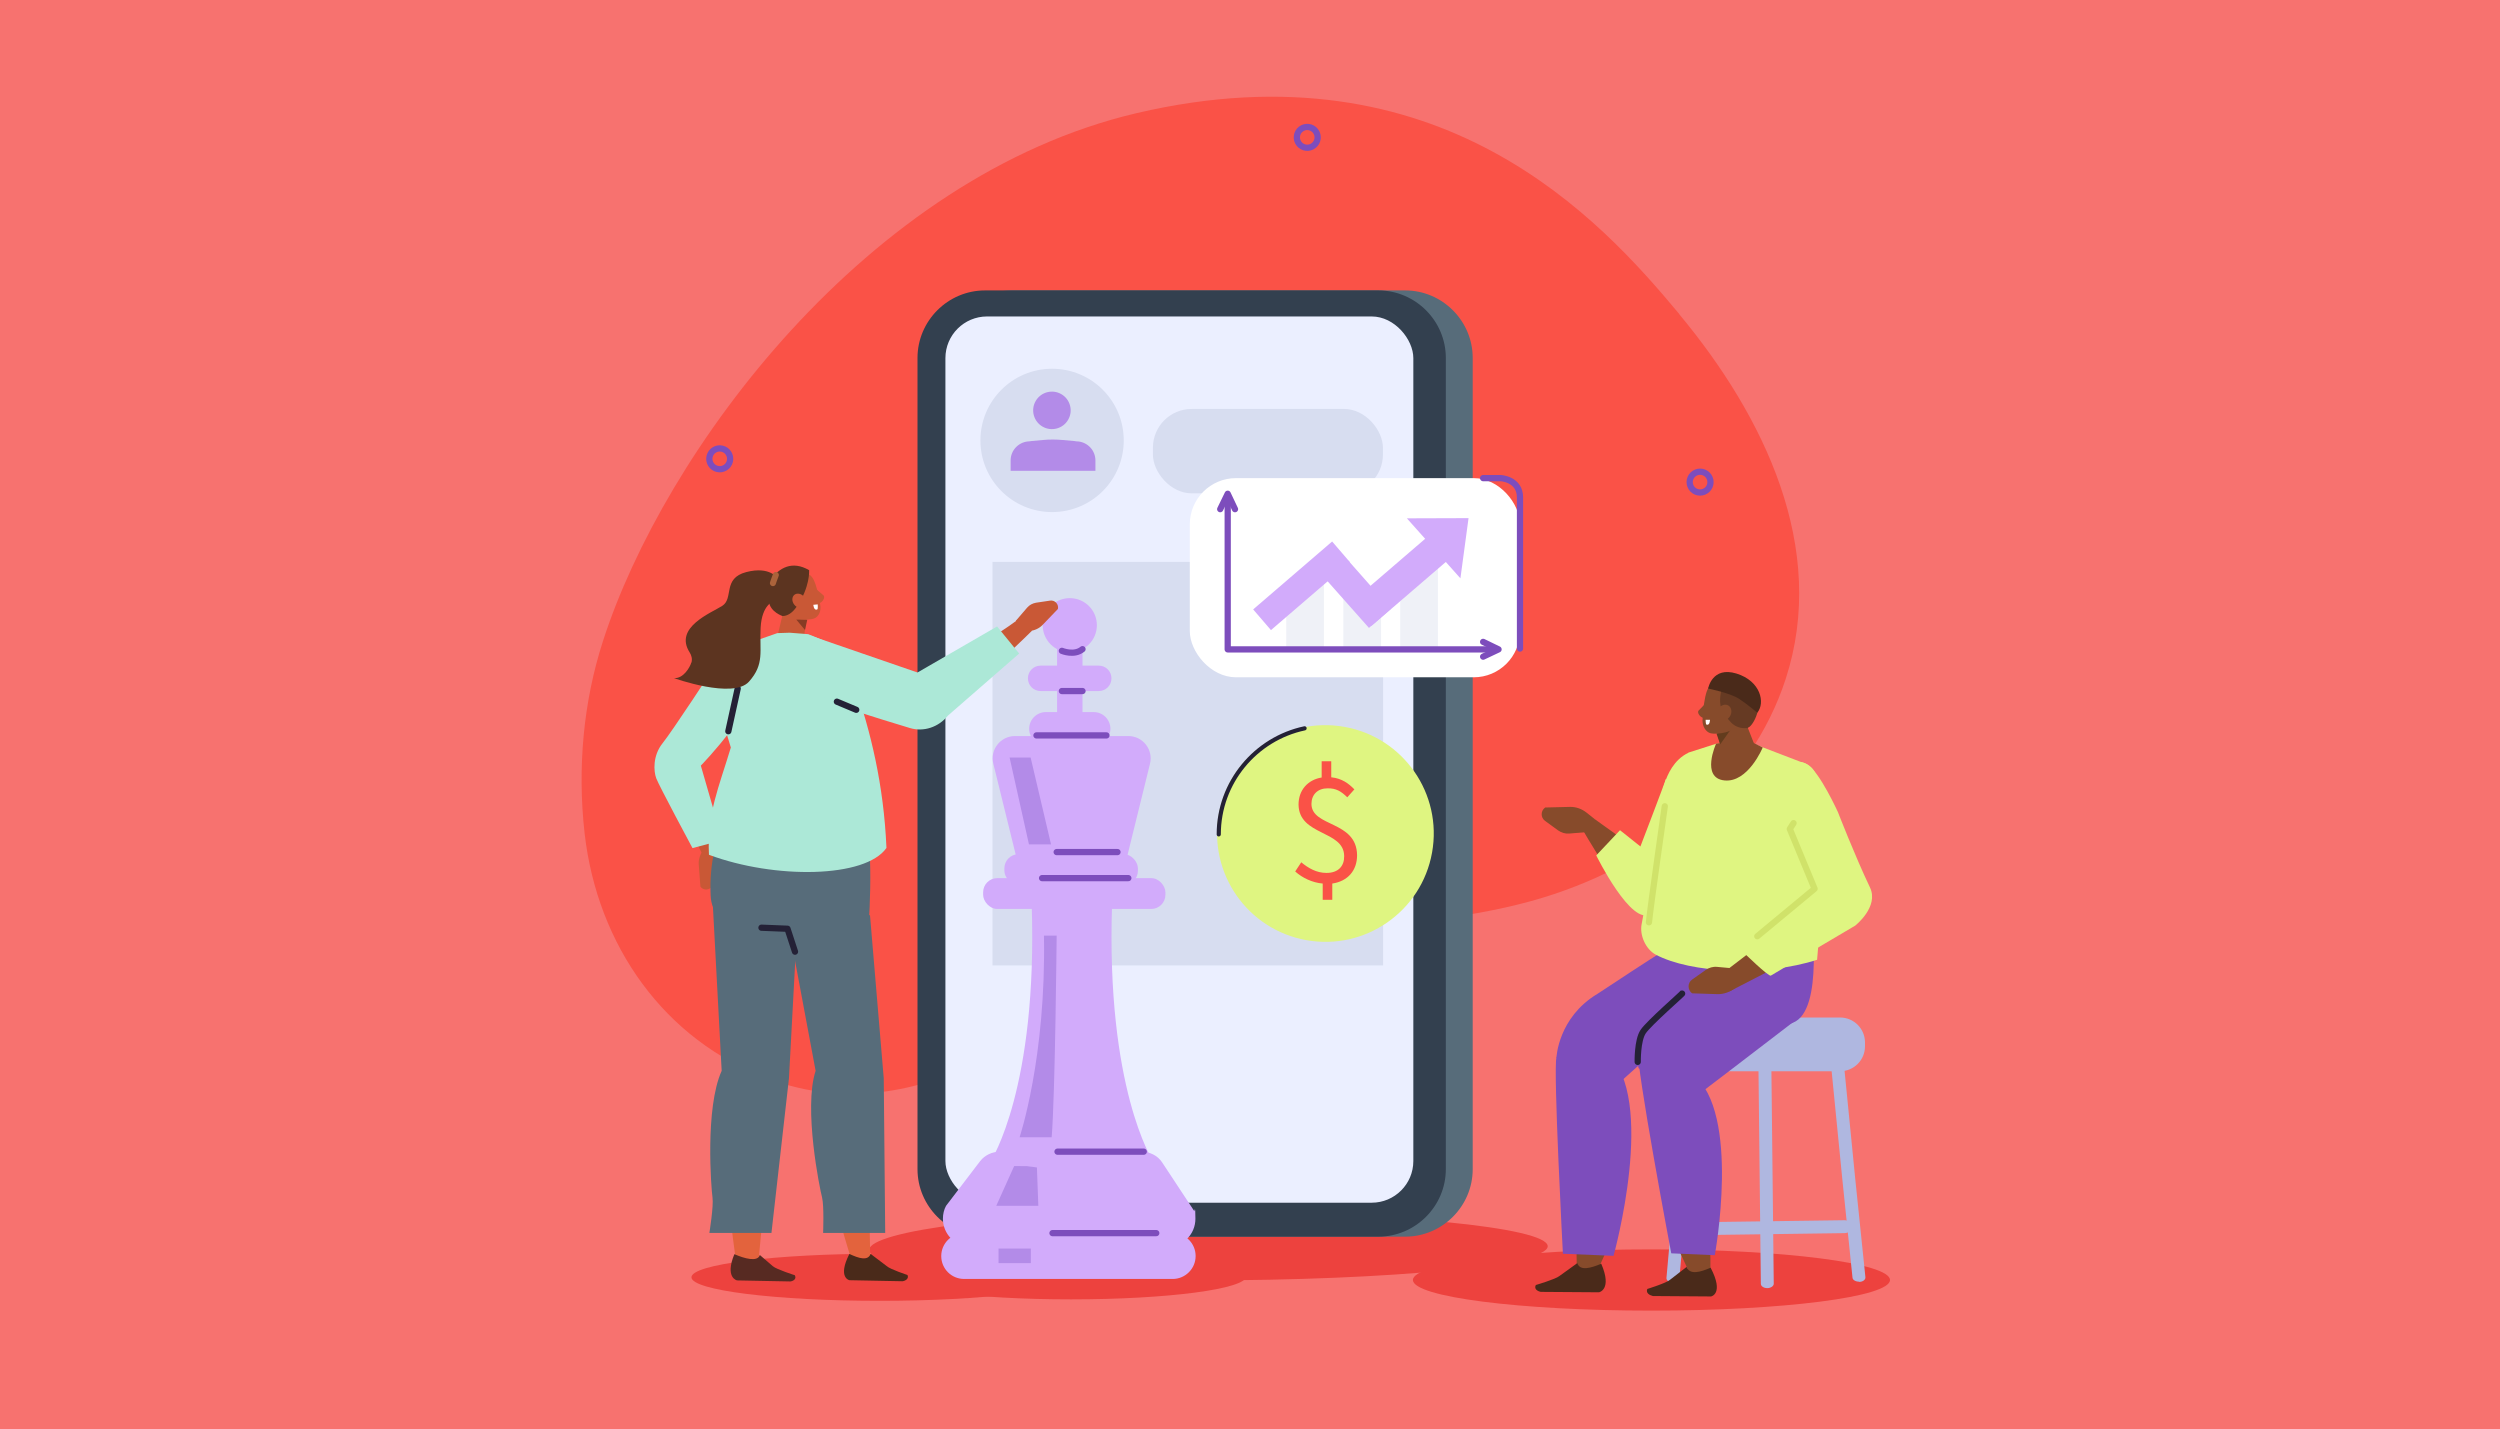 <?xml version="1.0" encoding="UTF-8"?> <svg xmlns="http://www.w3.org/2000/svg" id="Layer_1" data-name="Layer 1" version="1.1" viewBox="0 0 1200 686"><defs><style> .cls-1, .cls-2, .cls-3, .cls-4, .cls-5, .cls-6, .cls-7 { fill: none; stroke-linecap: round; stroke-linejoin: round; } .cls-1, .cls-2, .cls-3, .cls-6 { stroke-width: 3px; } .cls-1, .cls-4, .cls-6 { stroke: #242136; } .cls-8 { fill: #572a22; } .cls-8, .cls-2, .cls-9, .cls-10, .cls-11, .cls-12, .cls-13, .cls-14, .cls-5, .cls-15, .cls-6, .cls-16, .cls-17, .cls-18, .cls-19, .cls-20, .cls-21 { fill-rule: evenodd; } .cls-8, .cls-9, .cls-22, .cls-10, .cls-11, .cls-12, .cls-23, .cls-24, .cls-25, .cls-26, .cls-13, .cls-27, .cls-14, .cls-28, .cls-29, .cls-30, .cls-15, .cls-31, .cls-16, .cls-17, .cls-18, .cls-32, .cls-33, .cls-34, .cls-35, .cls-19, .cls-36, .cls-20, .cls-37, .cls-21, .cls-38 { stroke-width: 0px; } .cls-2 { stroke: #d0e26a; } .cls-3 { stroke: #7d4dbc; } .cls-9, .cls-23 { fill: #c95836; } .cls-22 { fill: #b38be8; } .cls-10 { fill: #633c1d; } .cls-11, .cls-24 { fill: #fa5247; } .cls-12, .cls-29 { fill: #dff581; } .cls-25 { fill: #eff1f7; } .cls-26 { fill: #d2abfb; } .cls-13 { fill: #5c3420; } .cls-27 { fill: #33404f; } .cls-14, .cls-34 { fill: #874b2b; } .cls-28 { fill: #ebefff; } .cls-4 { stroke-width: 2px; } .cls-5 { stroke: #8b939c; stroke-width: .6px; } .cls-30 { fill: #afb7e0; } .cls-15 { fill: #663a23; } .cls-31 { fill: #d7ddf0; } .cls-16, .cls-37 { fill: #576c7a; } .cls-17 { fill: #e3633d; } .cls-7 { stroke: #ab633b; stroke-width: 2.9px; } .cls-18, .cls-36 { fill: #fff; } .cls-32 { fill: #f7726f; } .cls-33 { fill: #7d4dbc; } .cls-35 { fill: #ed423e; } .cls-19 { fill: #873b24; } .cls-20 { fill: #4a2a1a; } .cls-21 { fill: #ace8d7; } .cls-38 { fill: #8c8073; } </style></defs><rect class="cls-32" width="1200" height="686"></rect><path class="cls-11" d="M806.1,150.9c40.6,48.8,71.5,112.2,51,175.1-16.6,51-62.8,90.1-122.1,106.5-32.2,8.9-66.8,11-100.4,15.9-34.4,5-68.2,14.5-98.4,27.8-1.4.6-2.8,1.2-4.1,1.9-20.7,9.5-39.5,21.3-60.1,31-31.9,15-65.9,22.5-103.2,8.7-49.8-18.4-82.1-64-88.2-117.9-3.5-31.2-.6-63,8.8-92.1,29.2-90.8,126.7-223.1,256.2-253.5,145.9-34.2,222.9,51.3,260.5,96.5Z"></path><g><path class="cls-35" d="M742.9,598.2c0,9.1-74.9,16.4-167.2,16.4-92.3,0-158.5-5.6-158.5-14.6,0-9.1,66.1-18.2,158.5-18.2,92.3,0,167.2,7.3,167.2,16.4Z"></path><g><path class="cls-37" d="M674.5,593.6h-188.8c-17.8,0-32.4-14.6-32.4-32.4V171.8c0-17.8,14.6-32.4,32.4-32.4h188.8c17.8,0,32.4,14.6,32.4,32.4v389.4c0,17.8-14.6,32.4-32.4,32.4Z"></path><path class="cls-27" d="M661.6,593.6h-188.8c-17.8,0-32.4-14.6-32.4-32.4V171.8c0-17.8,14.6-32.4,32.4-32.4h188.8c17.8,0,32.4,14.6,32.4,32.4v389.4c0,17.8-14.6,32.4-32.4,32.4Z"></path><rect class="cls-28" x="453.8" y="151.9" width="224.6" height="425.4" rx="20" ry="20"></rect></g></g><circle class="cls-31" cx="505" cy="211.4" r="34.4"></circle><rect class="cls-31" x="553.4" y="196.3" width="110.4" height="40.5" rx="18.6" ry="18.6"></rect><rect class="cls-31" x="476.4" y="269.7" width="187.5" height="193.7"></rect><g><g><circle class="cls-29" cx="636.6" cy="400.5" r="52" transform="translate(129.3 955.7) rotate(-79.8)"></circle><path class="cls-24" d="M634.9,424.1c-5-.4-9.9-2.8-13.2-5.8l2.9-4.4c3.4,2.8,7.3,5.1,12.1,5.1,5.7,0,8.6-3.3,8.5-8.1-.1-12.5-21.7-9.6-21.9-24.7,0-6.9,4.4-11.9,11.1-13v-7.8c0,0,4.6,0,4.6,0v7.7c5,.5,8.3,2.9,11.1,5.8l-3.4,3.8c-2.9-2.8-5.3-4.4-9.5-4.3-4.7,0-7.7,3-7.7,7.5.1,11.2,21.7,7.9,21.9,24.6,0,7.4-4.5,12.5-11.9,13.6v7.8c0,0-4.6,0-4.6,0v-7.7Z"></path></g><path class="cls-4" d="M585,400.5c0-25,17.7-45.9,41.2-50.9"></path></g><circle class="cls-3" cx="345.5" cy="220.3" r="5" transform="translate(52.1 506.3) rotate(-76.8)"></circle><circle class="cls-3" cx="627.6" cy="66.1" r="5" transform="translate(93.4 402.1) rotate(-38.2)"></circle><circle class="cls-3" cx="816" cy="231.4" r="5" transform="translate(-26.4 329.9) rotate(-22.5)"></circle><ellipse class="cls-35" cx="422.3" cy="613.1" rx="90.4" ry="11.3"></ellipse><g><ellipse class="cls-35" cx="514.1" cy="612.6" rx="84.1" ry="11.1"></ellipse><path class="cls-26" d="M562.9,591.9h-100.1c-6,0-11,4.9-11,11s4.9,11,11,11h100.1c6,0,11-4.9,11-11s-4.9-11-11-11Z"></path><path class="cls-26" d="M547.9,552.8h-67.9c-3.8,0-7.3,1.7-9.5,4.5l-16.4,21.5c-1,1.8-1.5,4-1.5,6.2,0,7.2,5.7,13.2,12.7,13.2h95.8c7,0,12.7-5.9,12.7-13.2s-.5-3.6-.5-3.6l-15.5-23.5c-2.1-3.2-5.9-5.1-9.9-5.1Z"></path><polygon class="cls-22" points="497.7 559.8 498.4 578.8 478.2 578.8 486.8 559.7 497.7 559.8"></polygon><rect class="cls-22" x="479.3" y="599.4" width="15.5" height="7" transform="translate(974.1 1205.7) rotate(-180)"></rect><line class="cls-3" x1="505.2" y1="591.9" x2="555" y2="591.9"></line><path class="cls-26" d="M516.7,562.6l36.6-5.5s-22.5-34.8-19.5-123.2h-38.6c3,88.4-19.5,123.2-19.5,123.2l36.6,5.5v.7l2.2-.3,2.2.3v-.7Z"></path><line class="cls-3" x1="507.6" y1="552.8" x2="549" y2="552.8"></line><path class="cls-22" d="M489.4,545.9s12.8-38.1,11.7-96.8h6.1s-.7,76.1-2.4,96.8h-15.3Z"></path><rect class="cls-26" x="471.9" y="421.5" width="87.5" height="14.8" rx="6.8" ry="6.8"></rect><rect class="cls-26" x="482.1" y="410" width="64.1" height="14.8" rx="6.8" ry="6.8"></rect><path class="cls-26" d="M540.6,412.9h-52.4l-11.4-46.3c-1.7-6.7,3.4-13.3,10.4-13.3h54.4c6.9,0,12.1,6.5,10.4,13.3l-11.4,46.3Z"></path><line class="cls-3" x1="500.2" y1="421.5" x2="541.6" y2="421.5"></line><line class="cls-3" x1="507.2" y1="409" x2="536.4" y2="409"></line><path class="cls-26" d="M525,357.8h-23c-4.4,0-8-3.6-8-8h0c0-4.4,3.6-8,8-8h23c4.4,0,8,3.6,8,8h0c0,4.4-3.6,8-8,8Z"></path><path class="cls-26" d="M513.5,349.7h0c-3.4,0-6.1-2.7-6.1-6.1v-36.1c0-3.4,2.7-6.1,6.1-6.1h0c3.4,0,6.1,2.7,6.1,6.1v36.1c0,3.4-2.7,6.1-6.1,6.1Z"></path><path class="cls-26" d="M493.4,325.6h0c0-3.4,2.7-6.1,6.1-6.1h27.9c3.4,0,6.1,2.7,6.1,6.1h0c0,3.4-2.7,6.1-6.1,6.1h-27.9c-3.4,0-6.1-2.7-6.1-6.1Z"></path><circle class="cls-26" cx="513.5" cy="300.1" r="13"></circle><line class="cls-3" x1="497.5" y1="353" x2="531.1" y2="353"></line><path class="cls-3" d="M509.7,312.4s5.9,2.5,9.9-.8"></path><line class="cls-3" x1="509.7" y1="331.7" x2="519.6" y2="331.7"></line><polygon class="cls-22" points="484.6 363.6 493.9 405.3 504.5 405.3 494.7 363.6 484.6 363.6"></polygon></g><g><path class="cls-23" d="M345.5,406.5l1.1,8.4c.2,1.7-.2,3.4-1.1,4.8l-3.7,5.7c-1.3,2-4.2,2.1-5.6.2h0l-.8-10.6c-.2-2.3.6-4.8,2.1-7l2.6-3.5,5.5,2Z"></path><path class="cls-17" d="M353.2,604.5s-10.2-63.4.9-88.9l-8.4-67.5,34.9-18.1-16.5,175.2-11-.6Z"></path><path class="cls-8" d="M364.6,602.3l6.4,5.5c1.7,1.5,10.5,4.3,10.5,4.3h0c1,1.8-.7,2.8-2.1,3l-25.6-.5s-6-1.2-1.3-12.6c4.8,2.1,11.2,3.9,12.2.4Z"></path><path class="cls-16" d="M382.8,441.2l-4.1,76.4-8.4,74.2h-29.8s2.1-12.9,1.5-17-3.7-42.9,4.4-60.8l-4.3-80.7,40.7,7.9Z"></path><path class="cls-17" d="M408.6,604.4s-21.2-64.4-13.2-89.9l-22-87.5,41.2,2.8,3.1,173.9-9.2.7Z"></path><path class="cls-16" d="M355.9,383.7l55.7,4.2c9.1,3.3,5.4,55.6,5.4,55.6l-36.6,1.7c-17.5-.3-38.5,2.3-39.3-15.4-1.4-32.5,14.7-46.1,14.7-46.1Z"></path><path class="cls-16" d="M417.6,439.3l6.6,78.3.7,74.2h-29.8s.5-12.9-.5-17c-1.1-4.1-9-42.9-3.1-60.8l-13.6-72.7,39.7-2Z"></path><polyline class="cls-6" points="381.6 456.8 378 445.8 365.5 445.3"></polyline><path class="cls-20" d="M417.8,601.8l7.8,5.9c1.5,1.5,10,4.3,10,4.3h0c.8,1.8-1,2.8-2.4,3l-25.5-.5s-5.8-1.2,0-12.6c4.6,2.1,8.8,3.5,10.2,0Z"></path><path class="cls-9" d="M390.8,281.8c0,.1,1.8,1.8,4.4,3.9,1.3,1.1-.9,4.2-2.5,3.8-1.6-.3-4.2-5-4.2-5l2.3-2.8Z"></path><path class="cls-9" d="M387.7,292.7s-1.1,8.4-2.1,15.4c-.2,1.9-1.5,3.4-3.2,4.1-1.7.7-3.7.4-5.1-.8-.5-.4-.9-.8-1.4-1.1-2-1.6-2.9-4.2-2.3-6.7,1.5-6.4,4.3-18.1,4.3-18.1l9.7,7.2h0Z"></path><polygon class="cls-19" points="387.5 297.4 386.4 302.4 382.2 297.4 387.5 297.4"></polygon><path class="cls-9" d="M373.8,283.7c-.8-2.4.5-4.9,2.8-5.7,2.5-.9,5.6-1.9,8.1-2.8,2.3-.8,4.5.6,5.7,2.8,1.4,2.6,2.9,8.5,3.4,12.9.3,2.5-.8,5.2-3.1,6-2.5.9-10.8,1-13-3.3-1.7-3.2-2.7-6.5-3.9-10h0Z"></path><path class="cls-13" d="M369.1,288.9c-.5-3.7-1.3-7.8.8-10.7,4.1-5.6,10.3-9.3,18.5-4.5,0,0,.5,8.2-6,17.5-2.1,3.1-4.5,4.5-6.8,4.5,0,0-5.8-1.9-6.5-6.8Z"></path><path class="cls-9" d="M381.3,290.3c1.3,1.6,3.4,2,4.7,1,1.3-1.1,1.3-3.2,0-4.8-1.3-1.6-3.4-2-4.7-1-1.3,1.1-1.3,3.2,0,4.8Z"></path><path class="cls-18" d="M392.5,290.1l-2.1.2s.2,3,1.9,2.2c.4-.2.2-2.4.2-2.4Z"></path><path class="cls-5" d="M343.2,332.3"></path><path class="cls-9" d="M327,353.5c-7.6,3.2-12,10.1-9.4,19.2l21.6,41.2,6.3-7.4-11.1-33.2-7.4-19.9Z"></path><path class="cls-21" d="M346.6,403.3l-14.2,3.8s-16.1-30-17.4-33.5c-1.3-3.5-1.7-10.9,3-16.8,4.7-5.8,25.2-37.2,25.2-37.2,0,0,9.2-10.4,17.4,5.8,5.7,11.5-24.2,42.1-24.2,42.1l10.3,35.7Z"></path><path class="cls-21" d="M388,304.4l-9-.7-5.9.2-22.3,7.8c-7.5,3.7-11,12.5-8.1,20.4l8.1,26.7c-5.8,19.3-11.5,31.7-10.5,51.5,31.7,11.8,75.2,11.2,85.2-3.3-1.3-30.4-7.6-56-15.5-78.8-1.1-3.3,1.4-10.8-2.6-14.1-5.1-4.3-19.5-9.7-19.5-9.7Z"></path><line class="cls-1" x1="349.6" y1="351" x2="354.1" y2="330.5"></line><g><path class="cls-13" d="M331.9,318c.5-1.7,0-3.5-.9-4.9-7.6-12,10.4-18.9,15.7-22.3,5.6-3.6,0-13.2,11.5-16.2,11.6-3,14.9,3.1,15.4,3,.8-.2-2.1,10.9-2.1,10.9,0,0-5.8,1.5-6.4,12.8-.6,11.3,2,17.4-5.6,25.9-7.6,8.5-36-1.7-36-1.7,4.6.3,7.7-5.3,8.3-7.4Z"></path><path class="cls-7" d="M372.4,276c-.7,1.7-1.4,3.9-1.4,3.9"></path></g><path class="cls-23" d="M464.1,332.9c11.5-12,19.4-18.4,31.3-30.2l-6.2-5.7c-27.3,20.1-38.1,18.5-44.2,31.6,6.4,13.9,15.9,6.5,19.2,4.3Z"></path><path class="cls-23" d="M487.5,298.1l5.5-6.4c1.1-1.3,2.6-2.1,4.3-2.4l6.7-1c2.3-.4,4.3,1.7,3.8,4h0l-7.3,7.6c-1.6,1.7-3.9,2.8-6.5,3l-4.1.4-2.3-5.3Z"></path><path class="cls-21" d="M478.6,300.7l10.6,13-34.2,29.8c-4.5,5.6-11.7,7.9-18.1,6-15.3-4.6-41.6-12.8-41-13.6.9-1.2-8-31.2-8-31.2l52.5,18.1,38.2-22.1Z"></path><line class="cls-1" x1="411" y1="340.7" x2="401.7" y2="336.8"></line></g><circle class="cls-22" cx="504.8" cy="196.9" r="9" transform="translate(82 535.7) rotate(-60)"></circle><path class="cls-22" d="M517.5,211.9c-.6,0-1.2-.1-1.8-.2l-5.7-.5c-3.1-.3-6.3-.3-9.4,0l-5.5.5c-.6.1-1.2.2-1.8.2-4.6.5-8.2,4.4-8.2,9.1v5h40.7v-5c0-4.7-3.6-8.6-8.2-9.1Z"></path><g><g><rect class="cls-36" x="571.1" y="229.5" width="158.5" height="95.6" rx="22.2" ry="22.2"></rect><g><polyline class="cls-3" points="585.7 244.4 589.3 237 592.8 244.4"></polyline><g><rect class="cls-25" x="617.4" y="278.9" width="18.1" height="33"></rect><rect class="cls-25" x="644.8" y="286.2" width="18.1" height="25.7"></rect><rect class="cls-25" x="672.1" y="271.4" width="18.1" height="40.4"></rect><polyline class="cls-3" points="589.3 239.2 589.3 311.7 718.4 311.7"></polyline><polyline class="cls-3" points="711.9 308.1 719.3 311.7 711.9 315.2"></polyline></g></g></g><g><rect class="cls-26" x="599.7" y="274.6" width="50" height="13.1" transform="translate(-32.2 475.4) rotate(-40.7)"></rect><rect class="cls-26" x="646.9" y="269.7" width="53.9" height="14.9" transform="translate(-17.7 506.5) rotate(-40.7)"></rect><polygon class="cls-26" points="657.1 301.4 636.7 278.4 647.2 269.1 667.6 292.2 657.1 301.4"></polygon><polygon class="cls-26" points="675.3 248.8 704.9 248.7 701 277.6 675.3 248.8"></polygon></g></g><path class="cls-3" d="M711.9,229.5h8.4s9.3.4,9.3,9.3v72.5"></path><ellipse class="cls-35" cx="792.7" cy="614.4" rx="114.5" ry="14.7"></ellipse><g><g><path class="cls-30" d="M848.3,618.3h0c1.7,0,3.1-1,3.1-2.1l-1.3-118.3c0-1.2-1.4-2.1-3.1-2.1h0c-1.7,0-3.1,1-3.1,2.1l1.3,118.3c0,1.2,1.4,2.1,3.1,2.1Z"></path><path class="cls-30" d="M892.3,615.3c0,0,.1,0,.2,0,1.7,0,3-1.1,2.9-2.2l-4.9-47.4-6-60.7c-.1-1.2-1.6-2-3.3-2-1.7,0-3,1.1-2.9,2.2l6,60.7,4.9,47.4c.1,1.1,1.5,1.9,3.1,1.9Z"></path><path class="cls-30" d="M805.6,593h0l79.8-1.1c1.9,0,3.5-1.4,3.4-3.1,0-1.7-1.6-3.1-3.5-3.1h0l-79.8,1.1c-1.9,0-3.5,1.4-3.4,3.1,0,1.7,1.6,3.1,3.5,3.1Z"></path><path class="cls-30" d="M803,615.6c1.6,0,3-.9,3.1-2l10-111.5c.1-1.2-1.2-2.1-2.9-2.2-1.7,0-3.2.8-3.3,2l-10,111.5c-.1,1.2,1.2,2.1,2.9,2.2,0,0,.1,0,.2,0Z"></path><path class="cls-30" d="M807.8,488.4h75.4c6.7,0,12,5.4,12,12v1.8c0,6.7-5.4,12-12,12h-75.4c-6.7,0-12-5.4-12-12v-1.8c0-6.7,5.4-12,12-12Z"></path></g><path class="cls-34" d="M762.9,399.3l-9.6.8c-1.9.2-3.8-.4-5.4-1.5l-6.3-4.6c-2.2-1.6-2.1-4.9.1-6.4h0l12.1-.3c2.7,0,5.4.9,7.8,2.8l3.9,3.1-2.6,6.1Z"></path><path class="cls-34" d="M765.5,393.2s27.1,19.5,33.4,24c6.2,4.4,7.3,12.2,7,16.8-.3,4.6-7.5,6-15.5,5.1-8-.9-32-43-32-43l7.1-2.9Z"></path><path class="cls-12" d="M799.6,373.9c0,.6-12.2,32.4-12.2,32.4l-9.8-7.8-11.4,12.1s17,34.5,26.1,28c9-6.5,18.3-48.6,18.3-48.6l-11-16.1Z"></path><path class="cls-14" d="M776.3,586.3c-2.6,7.5-5.2,14.3-7.7,19.6-1.5,3.2.3,1.3-3.7,2.6-4.9,1.5-8,7.4-8,4l-.4-27.6,19.8,1.4Z"></path><path class="cls-20" d="M757.1,606.3l-8.6,6.2c-1.8,1.5-11.3,4.3-11.3,4.3h0c-1,1.9.8,3,2.4,3.3l27.9.2s6.5-1.2,1.1-13.7c-5.1,2.1-10.2,3.6-11.5-.3Z"></path><path class="cls-14" d="M820.1,589.3c.7,7.1,1,13.6.9,18.7,0,3.1.8,1.3-2.5,2.4-4.1,1.4-4.6,7.1-6.1,3.7l-12.2-26.3,19.9,1.4Z"></path><path class="cls-20" d="M809.6,608.1l-8,6.2c-1.6,1.5-10.9,4.4-10.9,4.4h0c-.8,2,1.1,3,2.7,3.4l27.9.2s6.4-1.2-.2-13.8c-4.9,2.1-9.9,3.6-11.5-.3Z"></path><path class="cls-33" d="M747.1,507.6s.8-19.2,19.6-30.5c4-2.4,46.8-31.6,48.4-29.4,1.7,2.3,28.1,1.5,27.4,2.9-12.6,24.7-74.3,77-74.3,77l-21.1-20Z"></path><path class="cls-33" d="M747.1,507.6c-1.6,5.8,3.1,94.2,3.1,94.2l24.3,1s21.2-76.1-3.2-97.5c0,0-23.4-.7-24.2,2.3Z"></path><path class="cls-33" d="M786.5,512.7s-3.1-12.1,9.2-24.5c13.7-13.8,41.3-33.5,43.3-31.4,2.1,2.3,24,32.1,22.9,32.9-15.4,11.9-46.3,35.4-46.3,35.4l-29.2-12.4Z"></path><path class="cls-33" d="M786.4,504.6c-1.6,5,15.8,97,15.8,97l20.9.9s12.6-68.3-10.4-86.7c0,0-25.5-13.7-26.3-11.2Z"></path><path class="cls-38" d="M868.6,438.9s4.9,22.1-1.3,35.6l-16.8-7.7-41.3-23.7,59.4-4.3Z"></path><path class="cls-33" d="M795.7,496.4c1.3-2.7,34-34.1,36-35.4l-6.4-15.2-.6-2.5,4.4-.4,6.7-5,1.8,4.1,31.6-3s6.6,46.1-8.6,51.9c-15.1,5.8-45.1,7.6-45.1,7.6-22.5,5.1-22.3,3.3-19.8-2.1Z"></path><path class="cls-12" d="M810.3,361.3l13.4-4.3,16.9-.4,26.6,10.2c7.1,3.9,4.5,10.5,1.5,18l1.1,24.5c4.8,18.7,4.1,32.4,2.4,51.4-25.4,8.2-60.8,6.4-77.5-2.5-4.8-2.6-7.8-9.4-6.7-14.7,8.3-42.9,3-41.6,11.1-67.7,1.2-3.8,4.3-11.2,11.4-14.5Z"></path><path class="cls-34" d="M823.7,357s-7.4,16.4,4,17.6c11.4,1.2,18.4-15.8,18.4-15.8l-8.2-4.1-14.2,2.3Z"></path><path class="cls-2" d="M791.5,442.7c.6-6.7,7.6-55.7,7.6-55.7"></path><path class="cls-14" d="M882.1,426.5c5.1,8.1,4.7,17.6-3.9,24.6l-48.1,24.8-1.1-10.4,32.7-25,20.4-14Z"></path><path class="cls-34" d="M834,465l-9.8-.9c-2-.2-3.9.4-5.5,1.5l-6.5,4.6c-2.3,1.6-2.2,5,0,6.6h0l12.4.4c2.7,0,5.6-.9,8-2.8l4-3.2-2.6-6.3Z"></path><path class="cls-12" d="M836.4,456.7s12.6,12.3,13.6,11.6,40.5-24,40.5-24c0,0,11.5-9,7.1-18.3-7.3-15.3-15.4-36.2-15.4-36.2,0,0-8.5-18.7-14.4-22.7-13.1-8.9-17.3,28.8-17.3,28.8,0,4.6,17.9,33.2,16.6,35.1-9,13.9-30.7,25.6-30.7,25.6Z"></path><polyline class="cls-2" points="843.5 449.4 871 426.6 859.1 397.9 860.9 395.1"></polyline><path class="cls-1" d="M786.1,509.7s-.2-10.3,2.6-14.5,19.4-18.6,18.8-18.4"></path><path class="cls-14" d="M819.3,336.9c0,.1-1.6,1.8-3.9,4.1-1.2,1.1,1.2,4,2.7,3.5,1.5-.5,3.7-5.2,3.7-5.2l-2.4-2.5Z"></path><path class="cls-14" d="M823.1,347.2s2.3,8.9,4.2,16.3c.5,2,2.2,3.5,4.5,4,2.3.5,4.7,0,6.4-1.5.6-.5,1.1-.9,1.6-1.4,2.3-2,3.2-4.9,2.2-7.5-2.6-6.7-7.4-18.8-7.4-18.8l-11.5,8.9h0Z"></path><polygon class="cls-10" points="823.9 352.1 825.7 357.3 830.8 350.1 823.9 352.1"></polygon><path class="cls-14" d="M837.7,335.8c.6-2.6-1.1-5.2-3.7-5.8-2.8-.6-6.3-1.4-9-2-2.6-.6-4.8,1.2-5.7,3.7-1.1,3-2,9.4-2.1,14.2,0,2.7,1.5,5.5,4,6.1,2.8.6,11.6-.2,13.5-5.1,1.4-3.7,2.1-7.3,3-11.1h0Z"></path><path class="cls-15" d="M838.9,349.3c2.1-.2,7.2-8.9,4.4-15.9-.6-1.5-1.3-2.8-2.1-3.7-5.1-5.5-6.5-5.6-14.7.6,0,0-1.8,6.1-.2,9.7,1,2.3,2.5,4.6,4.7,6.9,1.9,1.9,4.5,2.8,7.2,2.6h.8Z"></path><path class="cls-14" d="M830.4,343.8c-1.2,1.9-3.3,2.6-4.9,1.6-1.5-1-1.8-3.3-.7-5.1,1.2-1.9,3.3-2.6,4.9-1.6,1.5,1,1.8,3.3.7,5.1Z"></path><path class="cls-18" d="M818.7,345.5h2.1s0,2.9-1.7,2.3c-.4-.1-.4-2.3-.4-2.3Z"></path><path class="cls-20" d="M819.9,330.5s1.9-10.8,13.6-7.2c11.7,3.6,13.9,14.1,10,18.8,0,0-5.1-4.3-8.8-6.7-4.3-2.8-14.8-4.9-14.8-4.9Z"></path></g></svg> 
